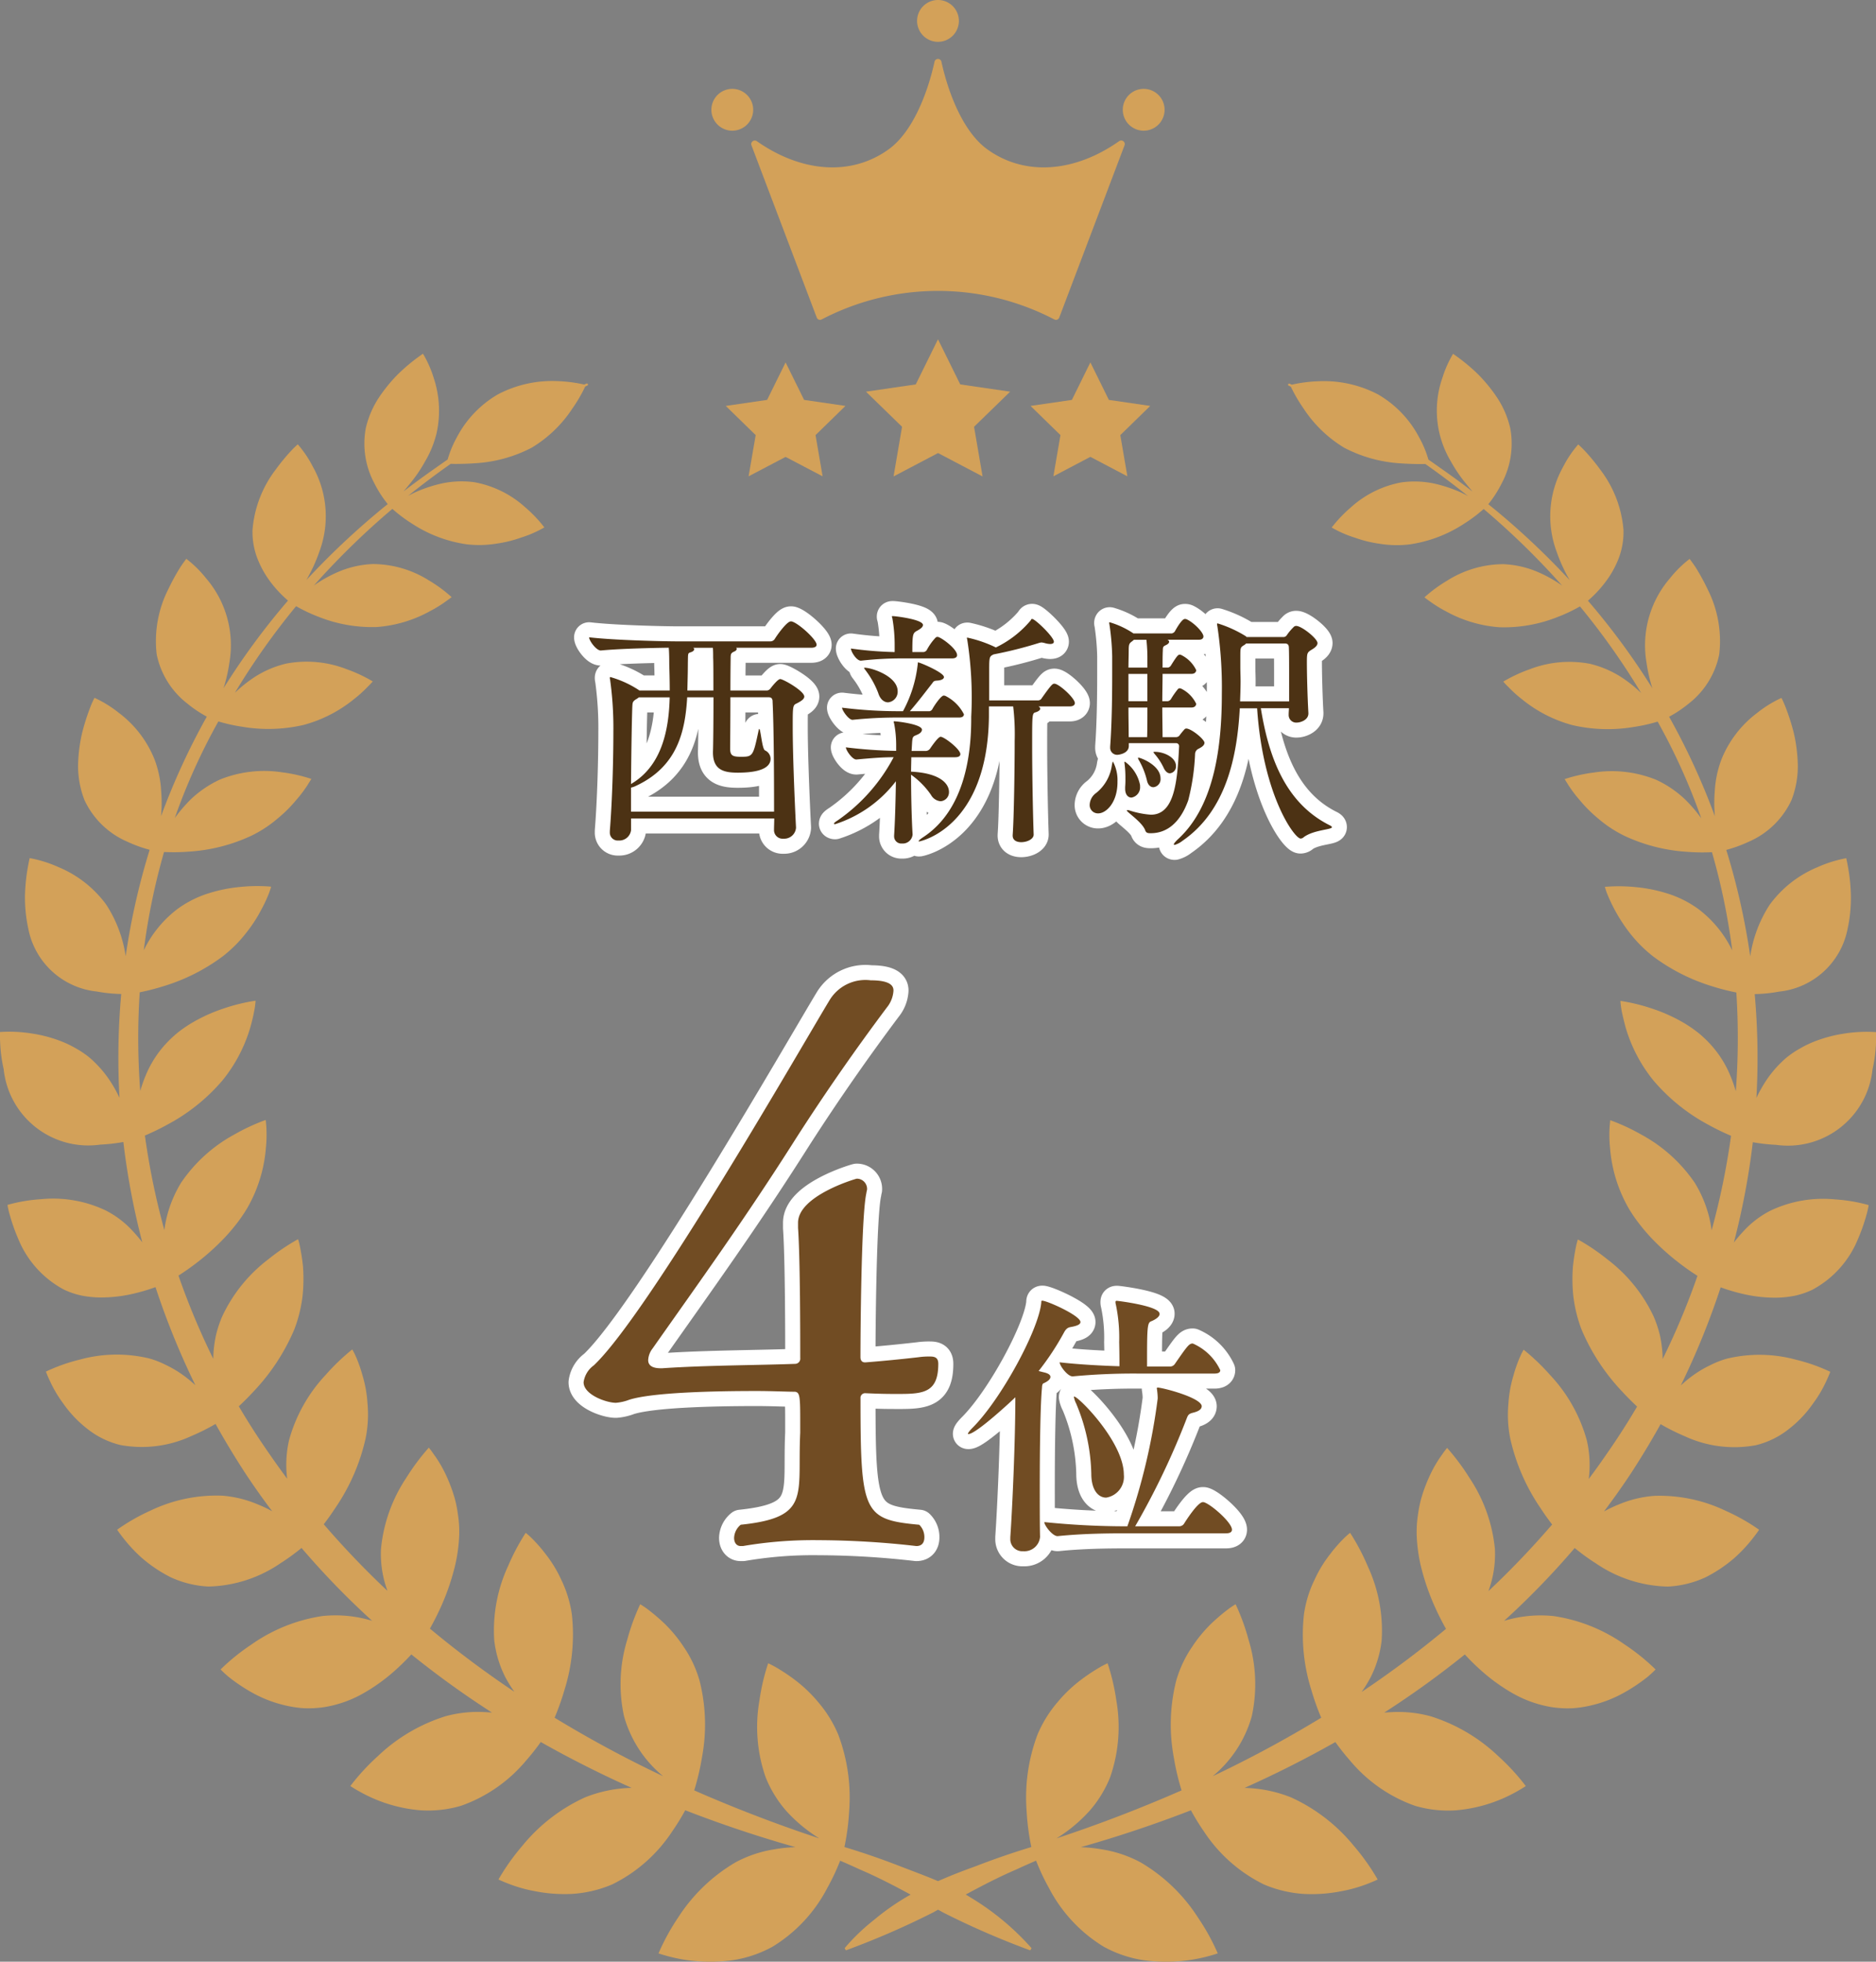 <svg xmlns="http://www.w3.org/2000/svg" width="124.754" height="130.374"><rect width="100%" height="100%" fill="#808080" stroke="none"/><g data-name="Group 2385"><g data-name="Group 4069" fill="#d3a159"><path data-name="Path 5539" d="m49.976 9.668 4.337 11.436a.233.233 0 0 0 .334.123 16.723 16.723 0 0 1 15.458 0 .234.234 0 0 0 .336-.123l4.337-11.436a.238.238 0 0 0-.355-.288c-2.89 2.041-6.221 2.384-8.776.538-1.524-1.1-2.545-3.551-3.042-5.814a.234.234 0 0 0-.459 0c-.5 2.263-1.52 4.713-3.042 5.814-2.554 1.847-5.885 1.5-8.777-.538a.238.238 0 0 0-.353.288"/><path data-name="Path 5540" d="M62.377 2.78a1.39 1.39 0 1 0-1.391-1.391 1.391 1.391 0 0 0 1.391 1.391"/><path data-name="Path 5541" d="M48.698 8.686a1.39 1.39 0 1 0-1.391-1.391 1.391 1.391 0 0 0 1.391 1.391"/><path data-name="Path 5542" d="M76.056 8.686a1.39 1.39 0 1 0-1.391-1.391 1.391 1.391 0 0 0 1.391 1.391"/><path data-name="Path 5543" d="M124.753 68.594a9.4 9.4 0 0 0-2.13.1 9.078 9.078 0 0 0-1.94.514 6.928 6.928 0 0 0-.98.472 6.059 6.059 0 0 0-.943.644 7.413 7.413 0 0 0-1.434 1.68 9.1 9.1 0 0 0-.525.963 47.225 47.225 0 0 0-.114-6.9 9.913 9.913 0 0 0 1.615-.164 5.185 5.185 0 0 0 4.56-4.156 9.685 9.685 0 0 0 .222-2.257 12.063 12.063 0 0 0-.172-1.755c-.073-.437-.138-.7-.138-.7a8.447 8.447 0 0 0-1.916.6 7.479 7.479 0 0 0-3.167 2.483 8.548 8.548 0 0 0-1.3 3.439 46.3 46.3 0 0 0-1.594-7.073 9.013 9.013 0 0 0 1.5-.545 5.576 5.576 0 0 0 2.838-2.767 6.219 6.219 0 0 0 .42-2.293 10.455 10.455 0 0 0-.28-2.218 14.7 14.7 0 0 0-.527-1.643c-.077-.2-.149-.36-.2-.469l-.08-.166a7.736 7.736 0 0 0-1.621 1 7.219 7.219 0 0 0-2.375 3.1 7.042 7.042 0 0 0-.441 2.112 9.734 9.734 0 0 0 .009 1.654 46.2 46.2 0 0 0-3.044-6.615 8.125 8.125 0 0 0 1.294-.866 5.522 5.522 0 0 0 2.039-3.279 7.625 7.625 0 0 0-.78-4.343 14.449 14.449 0 0 0-.8-1.458c-.233-.345-.39-.543-.39-.543a7.516 7.516 0 0 0-1.309 1.29 6.817 6.817 0 0 0-1.557 5.6 10.524 10.524 0 0 0 .39 1.71 47.55 47.55 0 0 0-4.285-5.824 7.788 7.788 0 0 0 1.087-1.141 6.436 6.436 0 0 0 .9-1.529 4.913 4.913 0 0 0 .377-2.026 7.606 7.606 0 0 0-1.535-4 13.559 13.559 0 0 0-1.016-1.24c-.276-.291-.459-.448-.459-.448a7.345 7.345 0 0 0-1 1.481 6.735 6.735 0 0 0-.422 5.684 10.653 10.653 0 0 0 .779 1.723l.075.131a51.366 51.366 0 0 0-4.812-4.558c-.2-.166-.4-.325-.6-.489a7.589 7.589 0 0 0 .891-1.385 5.6 5.6 0 0 0 .571-3.654 6.236 6.236 0 0 0-.846-2 10.544 10.544 0 0 0-1.283-1.581 12.372 12.372 0 0 0-1.677-1.374 7.44 7.44 0 0 0-.71 1.6 6.578 6.578 0 0 0 .568 5.555 9.643 9.643 0 0 0 1.053 1.533c.133.17.263.323.388.467a54.418 54.418 0 0 0-2.078-1.522c-.284-.2-.569-.405-.857-.6a9.133 9.133 0 0 0-.075-.237 6.8 6.8 0 0 0-.534-1.225 7.1 7.1 0 0 0-2.739-2.87 7.755 7.755 0 0 0-3.953-.879 9.589 9.589 0 0 0-1.787.228l-.14-.064a.079.079 0 0 0-.1.032.07.07 0 0 0 .039.1c.047.021.092.043.138.065a10.235 10.235 0 0 0 .859 1.471 8.434 8.434 0 0 0 2.7 2.593 9.276 9.276 0 0 0 3.732 1.031c.56.039 1.042.048 1.384.047.1 0 .189 0 .265-.007q1.448 1.019 2.834 2.129c-.159-.084-.325-.17-.51-.256a9.425 9.425 0 0 0-1.8-.584 6.4 6.4 0 0 0-2.089-.067 6.87 6.87 0 0 0-3.393 1.673 8.989 8.989 0 0 0-1.266 1.331 7.579 7.579 0 0 0 1.559.68 8.189 8.189 0 0 0 1.639.4 7.1 7.1 0 0 0 1.981.041 8.914 8.914 0 0 0 3.591-1.352 9.908 9.908 0 0 0 1.337-1 51.279 51.279 0 0 1 5.221 5.094c-.037-.026-.071-.052-.11-.078a8.792 8.792 0 0 0-1.708-.911 6.521 6.521 0 0 0-2.1-.439 7.05 7.05 0 0 0-3.723 1.09 9.385 9.385 0 0 0-1.518 1.115s.14.114.387.286a8.245 8.245 0 0 0 1.042.642 8.61 8.61 0 0 0 3.548 1.059 9.6 9.6 0 0 0 3.889-.685 10.411 10.411 0 0 0 1.475-.7 47.214 47.214 0 0 1 4.069 5.755 8.865 8.865 0 0 0-1.384-1.094 6.75 6.75 0 0 0-2.043-.85 7.331 7.331 0 0 0-3.988.368 9.83 9.83 0 0 0-1.753.82 4.7 4.7 0 0 0 .332.349 8.325 8.325 0 0 0 .911.823 9.008 9.008 0 0 0 3.357 1.72 10.429 10.429 0 0 0 4.1.118 11.371 11.371 0 0 0 1.566-.351 41.064 41.064 0 0 1 2.9 6.421 9.915 9.915 0 0 0-1.087-1.262 7.124 7.124 0 0 0-1.9-1.288 7.838 7.838 0 0 0-4.136-.491 10.485 10.485 0 0 0-1.961.439l.065.108.189.3a8.252 8.252 0 0 0 .747.988 9.106 9.106 0 0 0 1.24 1.236 8.184 8.184 0 0 0 1.781 1.161 11.508 11.508 0 0 0 4.156 1.042 12.823 12.823 0 0 0 1.617.022 43.359 43.359 0 0 1 1.35 6.533 7.553 7.553 0 0 0-2.269-2.765 7.1 7.1 0 0 0-2.11-1.042 10.051 10.051 0 0 0-2.005-.4 11.279 11.279 0 0 0-2.087-.022 4.466 4.466 0 0 0 .151.456 11 11 0 0 0 1.509 2.616 8.916 8.916 0 0 0 1.548 1.55 12.787 12.787 0 0 0 4.012 2.013 14.706 14.706 0 0 0 1.522.386 46.954 46.954 0 0 1-.035 6.563 9.387 9.387 0 0 0-.355-1.014 7.081 7.081 0 0 0-1.3-2.071 7.537 7.537 0 0 0-.913-.855 8.875 8.875 0 0 0-1.006-.67 10.954 10.954 0 0 0-1.968-.874 12.321 12.321 0 0 0-2.13-.521 4.414 4.414 0 0 0 .052.48c.041.3.151.732.278 1.23a10.053 10.053 0 0 0 1.875 3.592 12.55 12.55 0 0 0 3.682 2.952 15.827 15.827 0 0 0 1.468.713 48.789 48.789 0 0 1-1.292 6.281 7.983 7.983 0 0 0-.153-.838 8.12 8.12 0 0 0-.963-2.313 10.11 10.11 0 0 0-3.54-3.2 13.319 13.319 0 0 0-2.086-.967s-.022.194-.045.519a8.448 8.448 0 0 0 .035 1.346 9.519 9.519 0 0 0 1.26 4.029 9.871 9.871 0 0 0 .736 1.062 12.262 12.262 0 0 0 .823.95 16.039 16.039 0 0 0 1.736 1.553c.476.37.909.665 1.257.885a48.569 48.569 0 0 1-2.317 5.532c0-.116 0-.228-.009-.345a8.479 8.479 0 0 0-.166-1.214 7.8 7.8 0 0 0-.413-1.253 10.192 10.192 0 0 0-3.075-3.807 13.946 13.946 0 0 0-1.974-1.333 4.8 4.8 0 0 0-.129.5 13.15 13.15 0 0 0-.2 1.314 10.858 10.858 0 0 0 .022 1.9 9.274 9.274 0 0 0 .556 2.285 13.8 13.8 0 0 0 2.728 4.143c.349.379.678.7.962.965a47.274 47.274 0 0 1-1.96 3.058q-.608.888-1.251 1.751v-.022a7.323 7.323 0 0 0-.131-2.536 10.339 10.339 0 0 0-2.439-4.343 14.46 14.46 0 0 0-1.764-1.688 4.558 4.558 0 0 0-.232.458 8.825 8.825 0 0 0-.444 1.257 8.116 8.116 0 0 0-.336 1.871 8.014 8.014 0 0 0 .129 2.354 13.37 13.37 0 0 0 2.013 4.6c.271.416.534.777.765 1.079a58.472 58.472 0 0 1-4.236 4.427 7.142 7.142 0 0 0 .431-2.789 10.263 10.263 0 0 0-1.688-4.73 14.805 14.805 0 0 0-1.492-2 4.851 4.851 0 0 0-.316.422 7.98 7.98 0 0 0-.708 1.156 10.488 10.488 0 0 0-.7 1.794 8.555 8.555 0 0 0-.22 1.12 7.557 7.557 0 0 0-.08 1.242 10.585 10.585 0 0 0 .405 2.6 15.453 15.453 0 0 0 .835 2.293c.25.553.5 1.027.711 1.4a67.05 67.05 0 0 1-5.613 4.194 8.538 8.538 0 0 0 .586-.947 7.228 7.228 0 0 0 .745-2.45 10.143 10.143 0 0 0-.922-4.961 14.5 14.5 0 0 0-1.173-2.218 4.859 4.859 0 0 0-.409.364 9.6 9.6 0 0 0-.924 1.059 8.26 8.26 0 0 0-1.031 1.694 7.7 7.7 0 0 0-.706 2.308 12.227 12.227 0 0 0 .5 5.043 16.434 16.434 0 0 0 .648 1.819 78.16 78.16 0 0 1-7.215 3.887 7.95 7.95 0 0 0 2.6-3.992 10.046 10.046 0 0 0-.213-5.067 14.339 14.339 0 0 0-.864-2.369 5.135 5.135 0 0 0-.476.317 12.944 12.944 0 0 0-1.117.945 9.287 9.287 0 0 0-1.307 1.58 7.74 7.74 0 0 0-1.049 2.235 11.876 11.876 0 0 0-.161 5.1 16 16 0 0 0 .517 2.192l-.092.041a95.724 95.724 0 0 1-8.229 3.152c.151-.093.306-.194.467-.308a10.073 10.073 0 0 0 1.725-1.514 7.738 7.738 0 0 0 1.382-2.252 10.171 10.171 0 0 0 .407-5.1 14.248 14.248 0 0 0-.579-2.465 5.81 5.81 0 0 0-.53.273 12.651 12.651 0 0 0-1.264.844 9.324 9.324 0 0 0-1.533 1.466 8.186 8.186 0 0 0-1.333 2.151 11.871 11.871 0 0 0-.724 5.114 15.769 15.769 0 0 0 .306 2.34l.007.024q-1.882.571-3.734 1.288c-.831.3-1.66.618-2.472.98-.825-.353-1.665-.659-2.493-.98q-1.848-.72-3.734-1.288l.007-.024a15.7 15.7 0 0 0 .308-2.34 11.845 11.845 0 0 0-.726-5.114 8.183 8.183 0 0 0-1.331-2.151 9.324 9.324 0 0 0-1.533-1.466 12.425 12.425 0 0 0-1.266-.844 6.084 6.084 0 0 0-.528-.273 14.039 14.039 0 0 0-.579 2.465 10.171 10.171 0 0 0 .407 5.1 7.774 7.774 0 0 0 1.38 2.252 10.083 10.083 0 0 0 1.727 1.514c.159.114.316.215.467.308a95.013 95.013 0 0 1-8.23-3.152l-.09-.041a16.29 16.29 0 0 0 .517-2.192 11.849 11.849 0 0 0-.162-5.1 7.69 7.69 0 0 0-1.047-2.235 9.288 9.288 0 0 0-1.307-1.58 12.921 12.921 0 0 0-1.118-.945 5.305 5.305 0 0 0-.474-.317 14.34 14.34 0 0 0-.865 2.369 10.026 10.026 0 0 0-.213 5.067 7.938 7.938 0 0 0 2.6 3.992 78.16 78.16 0 0 1-7.215-3.887 16.845 16.845 0 0 0 .648-1.819 12.293 12.293 0 0 0 .5-5.043 7.807 7.807 0 0 0-.706-2.308 8.259 8.259 0 0 0-1.031-1.694 9.805 9.805 0 0 0-.924-1.059 4.867 4.867 0 0 0-.409-.364 14.593 14.593 0 0 0-1.168 2.201 10.164 10.164 0 0 0-.922 4.961 7.27 7.27 0 0 0 .745 2.45 8.839 8.839 0 0 0 .588.947 67.068 67.068 0 0 1-5.613-4.194c.211-.373.461-.848.711-1.4a15.462 15.462 0 0 0 .833-2.293 10.587 10.587 0 0 0 .407-2.6 7.551 7.551 0 0 0-.08-1.242 8.555 8.555 0 0 0-.22-1.12 10.493 10.493 0 0 0-.7-1.794 7.966 7.966 0 0 0-.71-1.156 4.652 4.652 0 0 0-.314-.422 14.9 14.9 0 0 0-1.494 2 10.262 10.262 0 0 0-1.686 4.73 7.074 7.074 0 0 0 .431 2.789 58.131 58.131 0 0 1-4.238-4.427c.233-.3.495-.663.767-1.079a13.334 13.334 0 0 0 2.011-4.6 7.956 7.956 0 0 0 .131-2.354 8.114 8.114 0 0 0-.336-1.871 8.827 8.827 0 0 0-.444-1.257 4.29 4.29 0 0 0-.233-.458 14.461 14.461 0 0 0-1.764 1.688 10.358 10.358 0 0 0-2.439 4.343 7.365 7.365 0 0 0-.129 2.536v.022q-.641-.863-1.251-1.751a46.982 46.982 0 0 1-1.961-3.058c.284-.263.612-.586.962-.965a13.8 13.8 0 0 0 2.728-4.143 9.275 9.275 0 0 0 .556-2.285 11.05 11.05 0 0 0 .022-1.9c-.052-.543-.14-.991-.2-1.314a4.785 4.785 0 0 0-.129-.5 14 14 0 0 0-1.972 1.333 10.174 10.174 0 0 0-3.075 3.807 7.623 7.623 0 0 0-.413 1.253 8.225 8.225 0 0 0-.166 1.214c-.007.118-.007.23-.011.345a48.919 48.919 0 0 1-2.315-5.532c.345-.22.779-.515 1.257-.885a16.026 16.026 0 0 0 1.735-1.553 12.29 12.29 0 0 0 .825-.95 10.147 10.147 0 0 0 .736-1.062 9.518 9.518 0 0 0 1.26-4.029 8.639 8.639 0 0 0 .034-1.346c-.021-.325-.045-.519-.045-.519a13.407 13.407 0 0 0-2.086.967 10.089 10.089 0 0 0-3.538 3.2 8.12 8.12 0 0 0-.963 2.313 7.511 7.511 0 0 0-.153.838 48.8 48.8 0 0 1-1.294-6.281 15.817 15.817 0 0 0 1.469-.713 12.549 12.549 0 0 0 3.686-2.948 10.044 10.044 0 0 0 1.873-3.592 12.347 12.347 0 0 0 .278-1.23c.047-.3.054-.48.054-.48a12.36 12.36 0 0 0-2.132.521 10.88 10.88 0 0 0-1.966.874 8.561 8.561 0 0 0-1.006.67 7.537 7.537 0 0 0-.913.855 7.088 7.088 0 0 0-1.3 2.071 9.381 9.381 0 0 0-.353 1.014 46.657 46.657 0 0 1-.035-6.563 14.691 14.691 0 0 0 1.52-.386 12.794 12.794 0 0 0 4.014-2.013 8.836 8.836 0 0 0 1.546-1.55 9.455 9.455 0 0 0 .976-1.488 9.586 9.586 0 0 0 .532-1.128c.108-.284.153-.456.153-.456a11.285 11.285 0 0 0-2.087.022 10.093 10.093 0 0 0-2.007.4 7.113 7.113 0 0 0-2.108 1.042 7.553 7.553 0 0 0-2.269 2.765 43.583 43.583 0 0 1 1.348-6.533 12.851 12.851 0 0 0 1.619-.022 11.5 11.5 0 0 0 4.154-1.042 8.092 8.092 0 0 0 1.781-1.161 9.019 9.019 0 0 0 1.242-1.236 8.233 8.233 0 0 0 .747-.988c.08-.131.144-.232.187-.3l.065-.108a10.437 10.437 0 0 0-1.959-.439 7.844 7.844 0 0 0-4.138.491 7.186 7.186 0 0 0-1.9 1.288 10.052 10.052 0 0 0-1.085 1.262 40.891 40.891 0 0 1 2.9-6.421 11.373 11.373 0 0 0 1.567.351 10.43 10.43 0 0 0 4.1-.118 9.008 9.008 0 0 0 3.357-1.72 8.319 8.319 0 0 0 .911-.823c.218-.213.332-.349.332-.349a9.893 9.893 0 0 0-1.755-.82 7.324 7.324 0 0 0-3.986-.368 6.75 6.75 0 0 0-2.043.85 8.976 8.976 0 0 0-1.385 1.094 47.639 47.639 0 0 1 4.071-5.757 10.568 10.568 0 0 0 1.477.7 9.6 9.6 0 0 0 3.889.685 8.591 8.591 0 0 0 3.546-1.059 8.113 8.113 0 0 0 1.042-.642c.246-.172.388-.286.388-.286a9.492 9.492 0 0 0-1.518-1.115 7.05 7.05 0 0 0-3.724-1.083 6.51 6.51 0 0 0-2.1.439 8.865 8.865 0 0 0-1.71.911c-.039.026-.073.052-.11.078a51.3 51.3 0 0 1 5.222-5.094 9.785 9.785 0 0 0 1.337 1 8.914 8.914 0 0 0 3.591 1.352 7.1 7.1 0 0 0 1.981-.041 8.191 8.191 0 0 0 1.639-.4 7.639 7.639 0 0 0 1.559-.68 8.986 8.986 0 0 0-1.266-1.331 6.87 6.87 0 0 0-3.393-1.673 6.4 6.4 0 0 0-2.089.067 9.426 9.426 0 0 0-1.8.584c-.185.086-.353.172-.512.256q1.384-1.112 2.836-2.129c.075 0 .162.006.265.007.342 0 .823-.007 1.384-.047a9.268 9.268 0 0 0 3.731-1.031 8.4 8.4 0 0 0 2.7-2.593 10.053 10.053 0 0 0 .859-1.471c.047-.022.093-.045.14-.065a.072.072 0 0 0 .039-.1.079.079 0 0 0-.1-.032l-.142.064a9.587 9.587 0 0 0-1.785-.228 7.751 7.751 0 0 0-3.953.879 7.106 7.106 0 0 0-2.741 2.87 6.909 6.909 0 0 0-.532 1.225c-.03.09-.054.168-.075.237-.288.2-.573.4-.857.6-.7.491-1.4 1-2.078 1.522.125-.144.254-.3.388-.467a9.519 9.519 0 0 0 1.051-1.533 6.826 6.826 0 0 0 .769-1.9 6.9 6.9 0 0 0-.2-3.654 7.277 7.277 0 0 0-.711-1.6 12.3 12.3 0 0 0-1.675 1.374 10.319 10.319 0 0 0-1.283 1.581 6.237 6.237 0 0 0-.846 2 5.6 5.6 0 0 0 .569 3.654 7.672 7.672 0 0 0 .892 1.385c-.2.164-.407.323-.6.489a51.368 51.368 0 0 0-4.812 4.558c.024-.043.049-.084.073-.131a10.653 10.653 0 0 0 .78-1.723 6.729 6.729 0 0 0-.424-5.684 7.391 7.391 0 0 0-1-1.481 6.374 6.374 0 0 0-.459.448 13.548 13.548 0 0 0-1.016 1.24 7.591 7.591 0 0 0-1.535 4 4.883 4.883 0 0 0 .377 2.026 6.5 6.5 0 0 0 .894 1.529 7.876 7.876 0 0 0 1.089 1.141 47.346 47.346 0 0 0-4.285 5.824 10.73 10.73 0 0 0 .39-1.71 6.817 6.817 0 0 0-1.557-5.6 7.413 7.413 0 0 0-1.311-1.29s-.155.2-.388.543a14.437 14.437 0 0 0-.8 1.458 7.641 7.641 0 0 0-.782 4.343 5.533 5.533 0 0 0 2.041 3.279 8.127 8.127 0 0 0 1.292.866 46.187 46.187 0 0 0-3.042 6.615 9.558 9.558 0 0 0 .008-1.654 6.983 6.983 0 0 0-.439-2.112 7.233 7.233 0 0 0-2.375-3.1 7.789 7.789 0 0 0-1.621-1s-.028.058-.082.166a5.074 5.074 0 0 0-.2.469 14.7 14.7 0 0 0-.527 1.643 10.451 10.451 0 0 0-.282 2.218 6.259 6.259 0 0 0 .422 2.293 5.569 5.569 0 0 0 2.838 2.767 8.956 8.956 0 0 0 1.5.545 46.32 46.32 0 0 0-1.595 7.073 8.549 8.549 0 0 0-1.3-3.439 7.491 7.491 0 0 0-3.167-2.483 8.448 8.448 0 0 0-1.916-.6s-.065.263-.138.7a12.309 12.309 0 0 0-.174 1.755 9.789 9.789 0 0 0 .224 2.257 5.185 5.185 0 0 0 4.558 4.156 9.932 9.932 0 0 0 1.617.164 47.212 47.212 0 0 0-.114 6.9 9.107 9.107 0 0 0-.525-.963 7.508 7.508 0 0 0-1.434-1.68 6.06 6.06 0 0 0-.943-.644 6.947 6.947 0 0 0-.982-.472 9.023 9.023 0 0 0-1.94-.514 9.384 9.384 0 0 0-2.129-.1s-.008.273.017.719a9.76 9.76 0 0 0 .233 1.751 5.658 5.658 0 0 0 6.423 5.013 11.664 11.664 0 0 0 1.537-.174 49.1 49.1 0 0 0 1.258 6.666c-.19-.246-.4-.495-.624-.736a6.329 6.329 0 0 0-1.789-1.371 8.147 8.147 0 0 0-4.315-.758 10.677 10.677 0 0 0-2.235.379 5.326 5.326 0 0 0 .153.67 12.065 12.065 0 0 0 .566 1.6 6.67 6.67 0 0 0 3.036 3.361 5.338 5.338 0 0 0 1.143.39 6.734 6.734 0 0 0 1.182.131 9.3 9.3 0 0 0 2.181-.226 12.446 12.446 0 0 0 1.581-.461 51.481 51.481 0 0 0 2.65 6.516l-.114-.1a7.98 7.98 0 0 0-.833-.659 7.036 7.036 0 0 0-.988-.571 6.173 6.173 0 0 0-1.111-.441 9.257 9.257 0 0 0-4.629.069 11.77 11.77 0 0 0-2.263.8s.09.25.276.644a8.316 8.316 0 0 0 .887 1.49 7.693 7.693 0 0 0 1.559 1.645 5.687 5.687 0 0 0 2.228 1.1 7.843 7.843 0 0 0 4.731-.6 13.868 13.868 0 0 0 1.6-.8q.9 1.613 1.918 3.183.882 1.342 1.848 2.618a8.669 8.669 0 0 0-.971-.459 7.474 7.474 0 0 0-2.356-.575 10.164 10.164 0 0 0-4.782 1 13.03 13.03 0 0 0-2.2 1.262s.144.224.418.569a10.067 10.067 0 0 0 1.2 1.286 9.386 9.386 0 0 0 1.931 1.3 6.75 6.75 0 0 0 2.517.622 8.811 8.811 0 0 0 4.772-1.533 14.358 14.358 0 0 0 1.423-1.031 53.637 53.637 0 0 0 4.694 4.84 8.4 8.4 0 0 0-3.3-.316 11.026 11.026 0 0 0-4.735 1.9 13.834 13.834 0 0 0-2.041 1.649s.185.2.523.486a11.537 11.537 0 0 0 1.475 1 8.309 8.309 0 0 0 2.211.883 7.483 7.483 0 0 0 1.3.207 7.115 7.115 0 0 0 1.387-.071 7.755 7.755 0 0 0 2.584-.911 12.12 12.12 0 0 0 2.031-1.447 15.24 15.24 0 0 0 1.173-1.145 61.2 61.2 0 0 0 5.362 3.865 11.556 11.556 0 0 0-.5-.032 8.135 8.135 0 0 0-2.582.274 11.478 11.478 0 0 0-4.517 2.663 14.66 14.66 0 0 0-1.819 1.977s.222.153.616.37a9.871 9.871 0 0 0 4.018 1.24 7.743 7.743 0 0 0 2.737-.3 9.927 9.927 0 0 0 4.332-3.021 15.358 15.358 0 0 0 .96-1.214q2.93 1.655 6.042 3.047a8.884 8.884 0 0 0-3.092.629 11.585 11.585 0 0 0-4.2 3.251 14.706 14.706 0 0 0-1.563 2.209s.245.121.667.282a9.531 9.531 0 0 0 1.751.495 10.227 10.227 0 0 0 2.444.183 8.065 8.065 0 0 0 2.707-.635 10.09 10.09 0 0 0 3.983-3.518 15.1 15.1 0 0 0 .868-1.408q3.591 1.395 7.334 2.453a9.672 9.672 0 0 0-1.453.151 8.069 8.069 0 0 0-2.523.85 11.37 11.37 0 0 0-3.835 3.682 14.5 14.5 0 0 0-1.3 2.376s.256.093.7.207a10.242 10.242 0 0 0 1.8.308 11.015 11.015 0 0 0 2.457-.065 7.966 7.966 0 0 0 2.636-.9 9.914 9.914 0 0 0 3.619-3.874 14.983 14.983 0 0 0 .868-1.837c.444.192.883.388 1.309.584 1.141.487 2.263 1.068 3.376 1.671a15.922 15.922 0 0 0-2.442 1.688 13.39 13.39 0 0 0-1.946 1.871l.084.146a54.306 54.306 0 0 0 5.8-2.519c.11-.062.22-.123.331-.183.11.06.22.121.329.183a54.1 54.1 0 0 0 5.8 2.519l.086-.146a17.337 17.337 0 0 0-4.076-3.38c-.1-.064-.2-.123-.3-.183 1.111-.6 2.231-1.182 3.366-1.667.426-.2.865-.392 1.311-.586a14.7 14.7 0 0 0 .868 1.839 9.913 9.913 0 0 0 3.619 3.874 7.942 7.942 0 0 0 2.635.9 11.034 11.034 0 0 0 2.459.065 10.306 10.306 0 0 0 1.8-.308c.441-.114.7-.207.7-.207a14.425 14.425 0 0 0-1.309-2.373 11.363 11.363 0 0 0-3.833-3.682 8.085 8.085 0 0 0-2.522-.85 9.723 9.723 0 0 0-1.453-.151 82.551 82.551 0 0 0 7.334-2.453 14.655 14.655 0 0 0 .866 1.408 10.1 10.1 0 0 0 3.983 3.518 8.076 8.076 0 0 0 2.709.635 10.2 10.2 0 0 0 2.442-.183 9.556 9.556 0 0 0 1.753-.495c.422-.161.665-.282.665-.282a14.594 14.594 0 0 0-1.561-2.209 11.585 11.585 0 0 0-4.2-3.251 8.893 8.893 0 0 0-3.092-.629q3.106-1.389 6.04-3.047a15.425 15.425 0 0 0 .962 1.214 9.931 9.931 0 0 0 4.33 3.021 7.758 7.758 0 0 0 2.739.3 9.9 9.9 0 0 0 4.018-1.24c.392-.217.614-.37.614-.37a14.558 14.558 0 0 0-1.817-1.977 11.492 11.492 0 0 0-4.517-2.663 8.14 8.14 0 0 0-2.582-.274c-.172.006-.338.019-.5.032a61.485 61.485 0 0 0 5.362-3.865 14.923 14.923 0 0 0 1.173 1.145 12.175 12.175 0 0 0 2.03 1.447 7.783 7.783 0 0 0 2.584.911 7.13 7.13 0 0 0 1.387.071 7.481 7.481 0 0 0 1.3-.207 8.283 8.283 0 0 0 2.211-.883 11.639 11.639 0 0 0 1.477-1c.338-.289.523-.486.523-.486a13.835 13.835 0 0 0-2.041-1.649 11.024 11.024 0 0 0-4.737-1.9 8.387 8.387 0 0 0-3.294.316 53.641 53.641 0 0 0 4.694-4.84 14.127 14.127 0 0 0 1.423 1.031 8.8 8.8 0 0 0 4.771 1.533 6.76 6.76 0 0 0 2.519-.622 9.437 9.437 0 0 0 1.931-1.3 10.2 10.2 0 0 0 1.2-1.286c.273-.345.418-.569.418-.569a13 13 0 0 0-2.207-1.251 10.159 10.159 0 0 0-4.782-1 7.5 7.5 0 0 0-2.356.575 8.64 8.64 0 0 0-.969.459c.64-.851 1.26-1.723 1.848-2.618q1.019-1.571 1.916-3.183a14.023 14.023 0 0 0 1.6.8 7.847 7.847 0 0 0 4.733.6 5.667 5.667 0 0 0 2.226-1.1 7.6 7.6 0 0 0 1.559-1.645 8.342 8.342 0 0 0 .889-1.49c.187-.394.276-.644.276-.644a11.832 11.832 0 0 0-2.263-.8 9.257 9.257 0 0 0-4.629-.069 6.175 6.175 0 0 0-1.111.441 6.932 6.932 0 0 0-.988.571 7.8 7.8 0 0 0-.833.659l-.114.1a51.479 51.479 0 0 0 2.65-6.516 12.446 12.446 0 0 0 1.581.461 9.288 9.288 0 0 0 2.181.226 6.733 6.733 0 0 0 1.18-.131 5.353 5.353 0 0 0 1.145-.39 6.669 6.669 0 0 0 3.036-3.361 12.066 12.066 0 0 0 .566-1.6 5.332 5.332 0 0 0 .153-.67 10.741 10.741 0 0 0-2.235-.379 8.156 8.156 0 0 0-4.317.758 6.318 6.318 0 0 0-1.787 1.371c-.226.241-.433.489-.626.736a49.1 49.1 0 0 0 1.26-6.666 11.624 11.624 0 0 0 1.537.174 5.658 5.658 0 0 0 6.423-5.013 9.766 9.766 0 0 0 .233-1.751c.024-.446.017-.719.017-.719"/><path data-name="Path 5544" d="m63.857 25.548-1.481-3-1.479 3-3.31.482 2.4 2.334-.566 3.3 2.959-1.555 2.961 1.555-.566-3.3 2.4-2.334Z"/><path data-name="Path 5545" d="m52.242 30.366 2.462 1.29-.471-2.739 1.99-1.94-2.75-.4-1.23-2.491-1.23 2.491-2.75.4 1.99 1.94-.471 2.739Z"/><path data-name="Path 5546" d="m74.971 31.656-.471-2.739 1.99-1.94-2.75-.4-1.23-2.493-1.229 2.493-2.75.4 1.99 1.94-.471 2.739 2.459-1.294Z"/></g><path data-name="Path 5547" d="M54.304 42.85c0 .1-.084.2-.37.2h-4.976a.128.128 0 0 1 .034.084c0 .05-.05.118-.168.168-.235.1-.218.2-.235.319 0 .065-.017 1.092-.017 2.27h2.437a.352.352 0 0 0 .252-.17c.136-.168.472-.59.624-.59.2 0 1.6.792 1.6 1.163 0 .164-.2.3-.5.454-.269.118-.269.185-.269 1.578 0 1.75.118 4.675.218 6.658v.034a.788.788 0 0 1-.84.721.571.571 0 0 1-.622-.586c0-.235.015-.487.015-.758h-9.522v.773a.786.786 0 0 1-.84.691.524.524 0 0 1-.571-.555v-.084c.168-2.1.235-4.808.235-6.556a23.244 23.244 0 0 0-.218-3.5.379.379 0 0 1-.017-.118c0-.034.017-.05.034-.05a6.86 6.86 0 0 1 1.832.825l.1.067h2.017c0-.64-.017-1.229-.032-1.75 0-.2 0-.773-.034-1.092-1.195.017-3.262.065-4.507.185h-.015c-.3 0-.773-.655-.773-.876 1.714.2 5.008.271 5.966.271h6.087a.349.349 0 0 0 .286-.151c.151-.252.807-1.178 1.075-1.178a.213.213 0 0 1 .1.017c.471.153 1.613 1.2 1.613 1.531m-2.924 3.749c-.019-.187-.1-.254-.254-.254h-2.554c0 1.565-.017 3.245-.017 3.4 0 .47.151.555.723.555.79 0 .807-.052 1.16-1.7q.025-.151.05-.151c.1 0 .185 1.344.387 1.428a.625.625 0 0 1 .37.553c0 .844-1.428.926-2.185.926-.907 0-1.647-.168-1.647-1.344v-.052c.017-.386.034-2.065.034-3.613h-1.748c-.136 2.321-.674 4.606-3.4 5.883a1.451 1.451 0 0 1-.336.119v1.6h9.513c0-2.472-.015-5.682-.1-7.345m-8.893-.254a1.047 1.047 0 0 1-.2.136c-.218.151-.218.2-.235.538-.034.924-.067 3.025-.084 5.092a1.415 1.415 0 0 1 .151-.1c1.932-1.227 2.369-3.581 2.42-5.665Zm4.942-2.657c0-.185 0-.435-.017-.637h-1.311a.123.123 0 0 1 .067.1c0 .065-.067.151-.235.2-.2.067-.17.067-.185.706 0 .586-.019 1.21-.034 1.834h1.731c0-1.046 0-1.934-.017-2.205" fill="#714c23"/><path data-name="Path 5548" d="M63.863 50.126c0 .1-.084.2-.353.2h-2.909c0 .286-.015.622-.015.958h.015c1.951.1 2.506.823 2.506 1.344a.6.6 0 0 1-.555.622.805.805 0 0 1-.64-.42 5.342 5.342 0 0 0-1.326-1.344c0 1.311.034 2.859.1 3.951v.034a.655.655 0 0 1-.706.588.475.475 0 0 1-.521-.487v-.052c.067-1.057.1-2.4.118-3.6a8.271 8.271 0 0 1-4.05 2.857c-.035 0-.069-.017-.069-.034 0-.049.084-.118.269-.235a11.764 11.764 0 0 0 3.7-4.184c-.706 0-1.378.05-2.47.151h-.017c-.269 0-.689-.622-.689-.807a31.449 31.449 0 0 0 3.344.235v-.4a7.614 7.614 0 0 0-.134-1.413.756.756 0 0 1-.034-.134c0-.017.017-.017.067-.017.151 0 1.817.187 1.817.555 0 .118-.1.235-.288.321-.284.133-.336.084-.368.521l-.034.571h.975a.374.374 0 0 0 .252-.151c.538-.79.672-.79.706-.79.235 0 1.311.823 1.311 1.16m.235-2.657c0 .118-.084.218-.319.218h-3.984a28.514 28.514 0 0 0-3.092.151h-.017c-.252 0-.691-.622-.691-.807a30.212 30.212 0 0 0 3.833.235h.218a8.446 8.446 0 0 0 .975-3.075c.019-.118 0-.168.034-.168.118 0 1.716.672 1.716.975 0 .118-.151.218-.472.235-.235.017-.217.067-.351.235-.319.4-.857 1.126-1.445 1.8h1.311a.292.292 0 0 0 .183-.134c.1-.2.573-.907.758-.907a.594.594 0 0 1 .1.017 2.757 2.757 0 0 1 1.244 1.227m-.454-3.932c0 .1-.067.218-.336.218h-3.228a24.389 24.389 0 0 0-2.823.151h-.017c-.286 0-.655-.6-.655-.807a24.783 24.783 0 0 0 2.907.235v-.42a10.321 10.321 0 0 0-.151-1.817c-.017-.067-.034-.1-.034-.118 0-.034.017-.034.067-.034.185 0 2 .22 2 .588 0 .118-.118.235-.368.372-.3.166-.338.185-.338 1.428h.739a.286.286 0 0 0 .22-.134 3.84 3.84 0 0 1 .588-.825.186.186 0 0 1 .134-.048c.2 0 1.294.788 1.294 1.21m-3.951 2.4a.71.71 0 0 1-.639.739c-.252 0-.521-.185-.655-.622a6.011 6.011 0 0 0-.807-1.462c-.084-.118-.134-.168-.134-.2a.059.059 0 0 1 .034-.017c.487 0 2.2.571 2.2 1.563m11.784.79c0 .1-.084.218-.336.218h-2.084c.084.05.118.1.118.151 0 .1-.134.185-.286.235-.252.067-.252.067-.252 2.235 0 1.833.05 4.522.1 5.883v.019c0 .3-.437.5-.825.5-.3 0-.57-.118-.57-.437v-.034c.084-1.094.133-4.438.133-6.253a15.6 15.6 0 0 0-.1-2.3h-1.613v.706c-.1 7.413-4.623 8.271-4.638 8.271s-.034 0-.034-.017c0-.05.1-.134.351-.3 2.707-1.815 3.144-5.445 3.144-7.833v-.134a24.747 24.747 0 0 0-.269-5.159.186.186 0 0 1-.017-.086c0-.017.017-.017.034-.017a8.344 8.344 0 0 1 1.865.64l.017.017a6.946 6.946 0 0 0 2.321-1.8c.034-.065.05-.1.1-.1.2 0 1.445 1.2 1.445 1.512 0 .1-.084.153-.252.153a1.359 1.359 0 0 1-.319-.05 1.21 1.21 0 0 0-.252-.052.859.859 0 0 0-.168.034 27.343 27.343 0 0 1-3.01.758c-.286.133-.3.168-.3 1.075v1.983h3.279a.283.283 0 0 0 .218-.151c.655-.924.723-.958.84-.958.3 0 1.361.958 1.361 1.294" fill="#714c23"/><path data-name="Path 5549" d="M74.313 51.972c0 1.395-.773 2.084-1.277 2.084a.548.548 0 0 1-.571-.588 1.007 1.007 0 0 1 .437-.773 2.864 2.864 0 0 0 1.042-1.865c.034-.151.05-.218.067-.218a2.626 2.626 0 0 1 .3 1.361m5.783-2.6c0 .134-.118.252-.387.387a.4.4 0 0 0-.235.353 14.778 14.778 0 0 1-.454 3.075c-.538 1.5-1.428 2.186-2.489 2.186h-.032c-.151 0-.288-.017-.338-.187-.2-.553-1.227-1.21-1.227-1.328 0-.017.017-.017.034-.017a.417.417 0 0 1 .134.017 5.986 5.986 0 0 0 1.428.286c1.565 0 1.766-2.151 1.882-4.537a.2.2 0 0 0-.2-.22h-3.144v.187c0 .521-.706.588-.739.588a.462.462 0 0 1-.5-.487v-.067c.118-1.6.134-3.548.134-4.892v-1.109a16.412 16.412 0 0 0-.185-2.119.609.609 0 0 0-.017-.082c0-.035.017-.052.034-.052a5.689 5.689 0 0 1 1.58.741h2.556a.329.329 0 0 0 .2-.136c.118-.218.471-.822.655-.822a.278.278 0 0 1 .118.015c.487.218 1.126.876 1.126 1.145 0 .1-.067.218-.3.218h-2.1c.084.032.118.084.118.134 0 .082-.067.151-.2.219-.185.084-.218.118-.218.353-.017.319-.017.706-.017 1.143h.37a.3.3 0 0 0 .185-.134c.437-.706.5-.723.588-.723a.73.73 0 0 1 .084.017 2.158 2.158 0 0 1 1.008 1.008c0 .118-.084.252-.319.252h-1.916c0 .571-.019 1.193-.019 1.815h.372a.324.324 0 0 0 .2-.134 5.441 5.441 0 0 1 .471-.672.153.153 0 0 1 .118-.05.726.726 0 0 1 .084.017 2.158 2.158 0 0 1 1.008 1.008c0 .118-.084.252-.319.252h-1.934c0 .724.019 1.413.019 1.968h.891a.292.292 0 0 0 .252-.136 4.978 4.978 0 0 1 .319-.386.159.159 0 0 1 .118-.05c.319 0 1.21.708 1.21.96m-4.287 2.874a.694.694 0 0 1-.571.756c-.218 0-.42-.185-.42-.588v-.118a5.594 5.594 0 0 0 .017-.571 7.087 7.087 0 0 0-.05-.924.948.948 0 0 0-.017-.118c0-.05.017-.067.034-.067a2.492 2.492 0 0 1 1.008 1.563Zm.487-8.354a11.154 11.154 0 0 0-.065-1.378h-.825a.445.445 0 0 0-.1.084c-.218.151-.252.2-.252.639 0 .319-.017.706-.017 1.126h1.26Zm0 .891h-1.26v1.815h1.26Zm-1.26 2.235c0 .655.017 1.328.017 1.968h1.227c.017-.573.017-1.262.017-1.968Zm2.134 4.707a.537.537 0 0 1-.469.588c-.187 0-.372-.134-.439-.47a5.086 5.086 0 0 0-.521-1.311.424.424 0 0 1-.067-.151c0-.017 0-.034.017-.034.153 0 1.479.5 1.479 1.378m1.027-.823a.455.455 0 0 1-.405.487c-.133 0-.284-.1-.4-.336a3.969 3.969 0 0 0-.607-.941c-.049-.067-.082-.1-.082-.118 0-.034.034-.034.082-.034.64 0 1.413.387 1.413.941m10.37 4.069c0 .168-1.193.168-1.865.655a.322.322 0 0 1-.218.1c-.4 0-2.506-2.857-2.892-8.656h-1.153c-.168 3.161-.891 6.808-3.815 8.809a1.47 1.47 0 0 1-.521.269c-.034 0-.05-.017-.05-.034 0-.05.1-.185.336-.4 2.386-2.237 2.857-6.171 2.857-9.6a27.526 27.526 0 0 0-.3-4.52.342.342 0 0 1-.017-.119c0-.032.017-.05.034-.05a8.018 8.018 0 0 1 1.882.857l.05.052h2.444a.269.269 0 0 0 .235-.136 3.478 3.478 0 0 1 .437-.519.228.228 0 0 1 .185-.084c.353 0 1.412.838 1.412 1.141 0 .136-.118.271-.336.405-.353.218-.37.218-.37.891 0 .689.034 2.2.1 3.344v.034c0 .456-.555.607-.756.607a.5.5 0 0 1-.555-.5v-.049c0-.136.017-.269.017-.405h-1.869c.5 3.077 1.546 6.27 4.588 7.784.1.05.134.084.134.118m-2.84-9.633c0-1.008 0-1.932-.017-2.285 0-.185-.067-.286-.269-.286h-2.573a.6.6 0 0 1-.151.118c-.235.151-.235.151-.235.807v.672c0 .286.017.588.017.891 0 .437-.017.891-.034 1.361h3.262Z" fill="#714c23"/><path data-name="Path 5550" d="M54.304 42.85c0 .1-.084.2-.37.2h-4.976a.128.128 0 0 1 .034.084c0 .05-.05.118-.168.168-.235.1-.218.2-.235.319 0 .065-.017 1.092-.017 2.27h2.437a.352.352 0 0 0 .252-.17c.136-.168.472-.59.624-.59.2 0 1.6.792 1.6 1.163 0 .164-.2.3-.5.454-.269.118-.269.185-.269 1.578 0 1.75.118 4.675.218 6.658v.034a.788.788 0 0 1-.84.721.571.571 0 0 1-.622-.586c0-.235.015-.487.015-.758h-9.522v.773a.786.786 0 0 1-.84.691.524.524 0 0 1-.571-.555v-.084c.168-2.1.235-4.808.235-6.556a23.244 23.244 0 0 0-.218-3.5.379.379 0 0 1-.017-.118c0-.034.017-.05.034-.05a6.86 6.86 0 0 1 1.832.825l.1.067h2.017c0-.64-.017-1.229-.032-1.75 0-.2 0-.773-.034-1.092-1.195.017-3.262.065-4.507.185h-.015c-.3 0-.773-.655-.773-.876 1.714.2 5.008.271 5.966.271h6.087a.349.349 0 0 0 .286-.151c.151-.252.807-1.178 1.075-1.178a.213.213 0 0 1 .1.017c.471.156 1.614 1.198 1.614 1.536Zm-2.924 3.749c-.019-.187-.1-.254-.254-.254h-2.554c0 1.565-.017 3.245-.017 3.4 0 .47.151.555.723.555.79 0 .807-.052 1.16-1.7q.025-.151.05-.151c.1 0 .185 1.344.387 1.428a.625.625 0 0 1 .37.553c0 .844-1.428.926-2.185.926-.907 0-1.647-.168-1.647-1.344v-.052c.017-.386.034-2.065.034-3.613h-1.748c-.136 2.321-.674 4.606-3.4 5.883a1.451 1.451 0 0 1-.336.119v1.6h9.513c.003-2.479-.012-5.688-.096-7.352Zm-8.893-.254a1.047 1.047 0 0 1-.2.136c-.218.151-.218.2-.235.538-.034.924-.067 3.025-.084 5.092a1.415 1.415 0 0 1 .151-.1c1.932-1.227 2.369-3.581 2.42-5.665Zm4.942-2.657c0-.185 0-.435-.017-.637h-1.311a.123.123 0 0 1 .067.1c0 .065-.067.151-.235.2-.2.067-.17.067-.185.706 0 .586-.019 1.21-.034 1.834h1.731c.001-1.041.001-1.934-.016-2.205Z" fill="none" stroke="#fff" stroke-linecap="round" stroke-linejoin="round" stroke-width="2"/><path data-name="Path 5551" d="M63.863 50.126c0 .1-.084.2-.353.2h-2.909c0 .286-.015.622-.015.958h.015c1.951.1 2.506.823 2.506 1.344a.6.6 0 0 1-.555.622.805.805 0 0 1-.64-.42 5.342 5.342 0 0 0-1.326-1.344c0 1.311.034 2.859.1 3.951v.034a.655.655 0 0 1-.706.588.475.475 0 0 1-.521-.487v-.052c.067-1.057.1-2.4.118-3.6a8.271 8.271 0 0 1-4.05 2.857c-.035 0-.069-.017-.069-.034 0-.049.084-.118.269-.235a11.764 11.764 0 0 0 3.7-4.184c-.706 0-1.378.05-2.47.151h-.017c-.269 0-.689-.622-.689-.807a31.449 31.449 0 0 0 3.344.235v-.4a7.614 7.614 0 0 0-.134-1.413.756.756 0 0 1-.034-.134c0-.017.017-.017.067-.017.151 0 1.817.187 1.817.555 0 .118-.1.235-.288.321-.284.133-.336.084-.368.521l-.034.571h.975a.374.374 0 0 0 .252-.151c.538-.79.672-.79.706-.79.233 0 1.309.82 1.309 1.16Zm.235-2.657c0 .118-.084.218-.319.218h-3.984a28.514 28.514 0 0 0-3.092.151h-.017c-.252 0-.691-.622-.691-.807a30.212 30.212 0 0 0 3.833.235h.218a8.446 8.446 0 0 0 .975-3.075c.019-.118 0-.168.034-.168.118 0 1.716.672 1.716.975 0 .118-.151.218-.472.235-.235.017-.217.067-.351.235-.319.4-.857 1.126-1.445 1.8h1.311a.292.292 0 0 0 .183-.134c.1-.2.573-.907.758-.907a.594.594 0 0 1 .1.017 2.757 2.757 0 0 1 1.243 1.225Zm-.454-3.932c0 .1-.067.218-.336.218H60.08a24.389 24.389 0 0 0-2.823.151h-.017c-.286 0-.655-.6-.655-.807a24.783 24.783 0 0 0 2.907.235v-.42a10.321 10.321 0 0 0-.151-1.817c-.017-.067-.034-.1-.034-.118 0-.034.017-.034.067-.034.185 0 2 .22 2 .588 0 .118-.118.235-.368.372-.3.166-.338.185-.338 1.428h.739a.286.286 0 0 0 .22-.134 3.84 3.84 0 0 1 .588-.825.186.186 0 0 1 .134-.048c.203.001 1.297.789 1.297 1.211Zm-3.951 2.4a.71.71 0 0 1-.639.739c-.252 0-.521-.185-.655-.622a6.011 6.011 0 0 0-.807-1.462c-.084-.118-.134-.168-.134-.2a.059.059 0 0 1 .034-.017c.488.002 2.202.573 2.202 1.565Zm11.784.79c0 .1-.084.218-.336.218h-2.084c.084.05.118.1.118.151 0 .1-.134.185-.286.235-.252.067-.252.067-.252 2.235 0 1.833.05 4.522.1 5.883v.019c0 .3-.437.5-.825.5-.3 0-.57-.118-.57-.437v-.034c.084-1.094.133-4.438.133-6.253a15.6 15.6 0 0 0-.1-2.3h-1.613v.706c-.1 7.413-4.623 8.271-4.638 8.271s-.034 0-.034-.017c0-.05.1-.134.351-.3 2.707-1.815 3.144-5.445 3.144-7.833v-.134a24.747 24.747 0 0 0-.269-5.159.186.186 0 0 1-.017-.086c0-.017.017-.017.034-.017a8.344 8.344 0 0 1 1.865.64l.017.017a6.946 6.946 0 0 0 2.321-1.8c.034-.065.05-.1.1-.1.2 0 1.445 1.2 1.445 1.512 0 .1-.084.153-.252.153a1.359 1.359 0 0 1-.319-.05 1.21 1.21 0 0 0-.252-.052.859.859 0 0 0-.168.034 27.343 27.343 0 0 1-3.01.758c-.286.133-.3.168-.3 1.075v1.983h3.279a.283.283 0 0 0 .218-.151c.655-.924.723-.958.84-.958.301 0 1.36.957 1.36 1.294Z" fill="none" stroke="#fff" stroke-linecap="round" stroke-linejoin="round" stroke-width="2"/><path data-name="Path 5552" d="M74.313 51.972c0 1.395-.773 2.084-1.277 2.084a.548.548 0 0 1-.571-.588 1.007 1.007 0 0 1 .437-.773 2.864 2.864 0 0 0 1.042-1.865c.034-.151.05-.218.067-.218a2.626 2.626 0 0 1 .302 1.36Zm5.783-2.6c0 .134-.118.252-.387.387a.4.4 0 0 0-.235.353 14.778 14.778 0 0 1-.454 3.075c-.538 1.5-1.428 2.186-2.489 2.186h-.032c-.151 0-.288-.017-.338-.187-.2-.553-1.227-1.21-1.227-1.328 0-.017.017-.017.034-.017a.417.417 0 0 1 .134.017 5.986 5.986 0 0 0 1.428.286c1.565 0 1.766-2.151 1.882-4.537a.2.2 0 0 0-.2-.22h-3.144v.187c0 .521-.706.588-.739.588a.462.462 0 0 1-.5-.487v-.067c.118-1.6.134-3.548.134-4.892v-1.109a16.412 16.412 0 0 0-.185-2.119.609.609 0 0 0-.017-.082c0-.035.017-.052.034-.052a5.689 5.689 0 0 1 1.58.741h2.556a.329.329 0 0 0 .2-.136c.118-.218.471-.822.655-.822a.278.278 0 0 1 .118.015c.487.218 1.126.876 1.126 1.145 0 .1-.067.218-.3.218h-2.1c.084.032.118.084.118.134 0 .082-.067.151-.2.219-.185.084-.218.118-.218.353-.017.319-.017.706-.017 1.143h.37a.3.3 0 0 0 .185-.134c.437-.706.5-.723.588-.723a.73.73 0 0 1 .084.017 2.158 2.158 0 0 1 1.008 1.008c0 .118-.084.252-.319.252h-1.916c0 .571-.019 1.193-.019 1.815h.372a.324.324 0 0 0 .2-.134 5.441 5.441 0 0 1 .471-.672.153.153 0 0 1 .118-.05.726.726 0 0 1 .084.017 2.158 2.158 0 0 1 1.008 1.008c0 .118-.084.252-.319.252h-1.934c0 .724.019 1.413.019 1.968h.891a.292.292 0 0 0 .252-.136 4.978 4.978 0 0 1 .319-.386.159.159 0 0 1 .118-.05c.312-.007 1.203.701 1.203.956Zm-4.287 2.874a.694.694 0 0 1-.571.756c-.218 0-.42-.185-.42-.588v-.118a5.594 5.594 0 0 0 .017-.571 7.087 7.087 0 0 0-.05-.924.948.948 0 0 0-.017-.118c0-.05.017-.067.034-.067a2.492 2.492 0 0 1 1.008 1.563Zm.487-8.354a11.154 11.154 0 0 0-.065-1.378h-.825a.445.445 0 0 0-.1.084c-.218.151-.252.2-.252.639 0 .319-.017.706-.017 1.126h1.26Zm0 .891h-1.26v1.815h1.26Zm-1.26 2.235c0 .655.017 1.328.017 1.968h1.227c.017-.573.017-1.262.017-1.968Zm2.134 4.707a.537.537 0 0 1-.469.588c-.187 0-.372-.134-.439-.47a5.086 5.086 0 0 0-.521-1.311.424.424 0 0 1-.067-.151c0-.017 0-.034.017-.034.154-.003 1.479.501 1.479 1.375Zm1.027-.823a.455.455 0 0 1-.405.487c-.133 0-.284-.1-.4-.336a3.969 3.969 0 0 0-.607-.941c-.049-.067-.082-.1-.082-.118 0-.034.034-.034.082-.034.639-.003 1.412.384 1.412.938Zm10.37 4.069c0 .168-1.193.168-1.865.655a.322.322 0 0 1-.218.1c-.4 0-2.506-2.857-2.892-8.656h-1.147c-.168 3.161-.891 6.808-3.815 8.809a1.47 1.47 0 0 1-.521.269c-.034 0-.05-.017-.05-.034 0-.05.1-.185.336-.4 2.386-2.237 2.857-6.171 2.857-9.6a27.526 27.526 0 0 0-.3-4.52.342.342 0 0 1-.017-.119c0-.032.017-.05.034-.05a8.018 8.018 0 0 1 1.882.857l.05.052h2.444a.269.269 0 0 0 .235-.136 3.478 3.478 0 0 1 .437-.519.228.228 0 0 1 .185-.084c.353 0 1.412.838 1.412 1.141 0 .136-.118.271-.336.405-.353.218-.37.218-.37.891 0 .689.034 2.2.1 3.344v.034c0 .456-.555.607-.756.607a.5.5 0 0 1-.555-.5v-.045c0-.136.017-.269.017-.405h-1.869c.5 3.077 1.546 6.27 4.588 7.784.101.048.134.082.134.116Zm-2.84-9.633c0-1.008 0-1.932-.017-2.285 0-.185-.067-.286-.269-.286h-2.573a.6.6 0 0 1-.151.118c-.235.151-.235.151-.235.807v.672c0 .286.017.588.017.891 0 .437-.017.891-.034 1.361h3.262Z" fill="none" stroke="#fff" stroke-linecap="round" stroke-linejoin="round" stroke-width="2"/><path data-name="Path 5553" d="M54.304 42.85c0 .1-.084.2-.37.2h-4.976a.128.128 0 0 1 .034.084c0 .05-.05.118-.168.168-.235.1-.218.2-.235.319 0 .065-.017 1.092-.017 2.27h2.437a.352.352 0 0 0 .252-.17c.136-.168.472-.59.624-.59.2 0 1.6.792 1.6 1.163 0 .164-.2.3-.5.454-.269.118-.269.185-.269 1.578 0 1.75.118 4.675.218 6.658v.034a.788.788 0 0 1-.84.721.571.571 0 0 1-.622-.586c0-.235.015-.487.015-.758h-9.522v.773a.786.786 0 0 1-.84.691.524.524 0 0 1-.571-.555v-.084c.168-2.1.235-4.808.235-6.556a23.244 23.244 0 0 0-.218-3.5.379.379 0 0 1-.017-.118c0-.034.017-.05.034-.05a6.86 6.86 0 0 1 1.832.825l.1.067h2.017c0-.64-.017-1.229-.032-1.75 0-.2 0-.773-.034-1.092-1.195.017-3.262.065-4.507.185h-.015c-.3 0-.773-.655-.773-.876 1.714.2 5.008.271 5.966.271h6.087a.349.349 0 0 0 .286-.151c.151-.252.807-1.178 1.075-1.178a.213.213 0 0 1 .1.017c.471.153 1.613 1.2 1.613 1.531m-2.924 3.749c-.019-.187-.1-.254-.254-.254h-2.554c0 1.565-.017 3.245-.017 3.4 0 .47.151.555.723.555.79 0 .807-.052 1.16-1.7q.025-.151.05-.151c.1 0 .185 1.344.387 1.428a.625.625 0 0 1 .37.553c0 .844-1.428.926-2.185.926-.907 0-1.647-.168-1.647-1.344v-.052c.017-.386.034-2.065.034-3.613h-1.748c-.136 2.321-.674 4.606-3.4 5.883a1.451 1.451 0 0 1-.336.119v1.6h9.513c0-2.472-.015-5.682-.1-7.345m-8.893-.254a1.047 1.047 0 0 1-.2.136c-.218.151-.218.2-.235.538-.034.924-.067 3.025-.084 5.092a1.415 1.415 0 0 1 .151-.1c1.932-1.227 2.369-3.581 2.42-5.665Zm4.942-2.657c0-.185 0-.435-.017-.637h-1.311a.123.123 0 0 1 .067.1c0 .065-.067.151-.235.2-.2.067-.17.067-.185.706 0 .586-.019 1.21-.034 1.834h1.731c0-1.046 0-1.934-.017-2.205" fill="#4c3214"/><path data-name="Path 5554" d="M63.863 50.126c0 .1-.084.2-.353.2h-2.909c0 .286-.015.622-.015.958h.015c1.951.1 2.506.823 2.506 1.344a.6.6 0 0 1-.555.622.805.805 0 0 1-.64-.42 5.342 5.342 0 0 0-1.326-1.344c0 1.311.034 2.859.1 3.951v.034a.655.655 0 0 1-.706.588.475.475 0 0 1-.521-.487v-.052c.067-1.057.1-2.4.118-3.6a8.271 8.271 0 0 1-4.05 2.857c-.035 0-.069-.017-.069-.034 0-.049.084-.118.269-.235a11.764 11.764 0 0 0 3.7-4.184c-.706 0-1.378.05-2.47.151h-.017c-.269 0-.689-.622-.689-.807a31.449 31.449 0 0 0 3.344.235v-.4a7.614 7.614 0 0 0-.134-1.413.756.756 0 0 1-.034-.134c0-.017.017-.017.067-.017.151 0 1.817.187 1.817.555 0 .118-.1.235-.288.321-.284.133-.336.084-.368.521l-.034.571h.975a.374.374 0 0 0 .252-.151c.538-.79.672-.79.706-.79.235 0 1.311.823 1.311 1.16m.235-2.657c0 .118-.084.218-.319.218h-3.984a28.514 28.514 0 0 0-3.092.151h-.017c-.252 0-.691-.622-.691-.807a30.212 30.212 0 0 0 3.833.235h.218a8.446 8.446 0 0 0 .975-3.075c.019-.118 0-.168.034-.168.118 0 1.716.672 1.716.975 0 .118-.151.218-.472.235-.235.017-.217.067-.351.235-.319.4-.857 1.126-1.445 1.8h1.311a.292.292 0 0 0 .183-.134c.1-.2.573-.907.758-.907a.594.594 0 0 1 .1.017 2.757 2.757 0 0 1 1.244 1.227m-.454-3.932c0 .1-.067.218-.336.218h-3.228a24.389 24.389 0 0 0-2.823.151h-.017c-.286 0-.655-.6-.655-.807a24.783 24.783 0 0 0 2.907.235v-.42a10.321 10.321 0 0 0-.151-1.817c-.017-.067-.034-.1-.034-.118 0-.034.017-.034.067-.034.185 0 2 .22 2 .588 0 .118-.118.235-.368.372-.3.166-.338.185-.338 1.428h.739a.286.286 0 0 0 .22-.134 3.84 3.84 0 0 1 .588-.825.186.186 0 0 1 .134-.048c.2 0 1.294.788 1.294 1.21m-3.951 2.4a.71.71 0 0 1-.639.739c-.252 0-.521-.185-.655-.622a6.011 6.011 0 0 0-.807-1.462c-.084-.118-.134-.168-.134-.2a.059.059 0 0 1 .034-.017c.487 0 2.2.571 2.2 1.563m11.784.79c0 .1-.084.218-.336.218h-2.084c.084.05.118.1.118.151 0 .1-.134.185-.286.235-.252.067-.252.067-.252 2.235 0 1.833.05 4.522.1 5.883v.019c0 .3-.437.5-.825.5-.3 0-.57-.118-.57-.437v-.034c.084-1.094.133-4.438.133-6.253a15.6 15.6 0 0 0-.1-2.3h-1.613v.706c-.1 7.413-4.623 8.271-4.638 8.271s-.034 0-.034-.017c0-.05.1-.134.351-.3 2.707-1.815 3.144-5.445 3.144-7.833v-.134a24.747 24.747 0 0 0-.269-5.159.186.186 0 0 1-.017-.086c0-.017.017-.017.034-.017a8.344 8.344 0 0 1 1.865.64l.017.017a6.946 6.946 0 0 0 2.321-1.8c.034-.065.05-.1.1-.1.2 0 1.445 1.2 1.445 1.512 0 .1-.084.153-.252.153a1.359 1.359 0 0 1-.319-.05 1.21 1.21 0 0 0-.252-.052.859.859 0 0 0-.168.034 27.343 27.343 0 0 1-3.01.758c-.286.133-.3.168-.3 1.075v1.983h3.279a.283.283 0 0 0 .218-.151c.655-.924.723-.958.84-.958.3 0 1.361.958 1.361 1.294" fill="#4c3214"/><path data-name="Path 5555" d="M74.313 51.972c0 1.395-.773 2.084-1.277 2.084a.548.548 0 0 1-.571-.588 1.007 1.007 0 0 1 .437-.773 2.864 2.864 0 0 0 1.042-1.865c.034-.151.05-.218.067-.218a2.626 2.626 0 0 1 .3 1.361m5.783-2.6c0 .134-.118.252-.387.387a.4.4 0 0 0-.235.353 14.778 14.778 0 0 1-.454 3.075c-.538 1.5-1.428 2.186-2.489 2.186h-.032c-.151 0-.288-.017-.338-.187-.2-.553-1.227-1.21-1.227-1.328 0-.017.017-.017.034-.017a.417.417 0 0 1 .134.017 5.986 5.986 0 0 0 1.428.286c1.565 0 1.766-2.151 1.882-4.537a.2.2 0 0 0-.2-.22h-3.144v.187c0 .521-.706.588-.739.588a.462.462 0 0 1-.5-.487v-.067c.118-1.6.134-3.548.134-4.892v-1.109a16.412 16.412 0 0 0-.185-2.119.609.609 0 0 0-.017-.082c0-.035.017-.052.034-.052a5.689 5.689 0 0 1 1.58.741h2.556a.329.329 0 0 0 .2-.136c.118-.218.471-.822.655-.822a.278.278 0 0 1 .118.015c.487.218 1.126.876 1.126 1.145 0 .1-.067.218-.3.218h-2.1c.084.032.118.084.118.134 0 .082-.067.151-.2.219-.185.084-.218.118-.218.353-.017.319-.017.706-.017 1.143h.37a.3.3 0 0 0 .185-.134c.437-.706.5-.723.588-.723a.73.73 0 0 1 .084.017 2.158 2.158 0 0 1 1.008 1.008c0 .118-.084.252-.319.252h-1.916c0 .571-.019 1.193-.019 1.815h.372a.324.324 0 0 0 .2-.134 5.441 5.441 0 0 1 .471-.672.153.153 0 0 1 .118-.05.726.726 0 0 1 .084.017 2.158 2.158 0 0 1 1.008 1.008c0 .118-.084.252-.319.252h-1.934c0 .724.019 1.413.019 1.968h.891a.292.292 0 0 0 .252-.136 4.978 4.978 0 0 1 .319-.386.159.159 0 0 1 .118-.05c.319 0 1.21.708 1.21.96m-4.287 2.874a.694.694 0 0 1-.571.756c-.218 0-.42-.185-.42-.588v-.118a5.594 5.594 0 0 0 .017-.571 7.087 7.087 0 0 0-.05-.924.948.948 0 0 0-.017-.118c0-.05.017-.067.034-.067a2.492 2.492 0 0 1 1.008 1.563Zm.487-8.354a11.154 11.154 0 0 0-.065-1.378h-.825a.445.445 0 0 0-.1.084c-.218.151-.252.2-.252.639 0 .319-.017.706-.017 1.126h1.26Zm0 .891h-1.26v1.815h1.26Zm-1.26 2.235c0 .655.017 1.328.017 1.968h1.227c.017-.573.017-1.262.017-1.968Zm2.134 4.707a.537.537 0 0 1-.469.588c-.187 0-.372-.134-.439-.47a5.086 5.086 0 0 0-.521-1.311.424.424 0 0 1-.067-.151c0-.017 0-.034.017-.034.153 0 1.479.5 1.479 1.378m1.027-.823a.455.455 0 0 1-.405.487c-.133 0-.284-.1-.4-.336a3.969 3.969 0 0 0-.607-.941c-.049-.067-.082-.1-.082-.118 0-.034.034-.034.082-.034.64 0 1.413.387 1.413.941m10.37 4.069c0 .168-1.193.168-1.865.655a.322.322 0 0 1-.218.1c-.4 0-2.506-2.857-2.892-8.656h-1.153c-.168 3.161-.891 6.808-3.815 8.809a1.47 1.47 0 0 1-.521.269c-.034 0-.05-.017-.05-.034 0-.05.1-.185.336-.4 2.386-2.237 2.857-6.171 2.857-9.6a27.526 27.526 0 0 0-.3-4.52.342.342 0 0 1-.017-.119c0-.032.017-.05.034-.05a8.018 8.018 0 0 1 1.882.857l.05.052h2.444a.269.269 0 0 0 .235-.136 3.478 3.478 0 0 1 .437-.519.228.228 0 0 1 .185-.084c.353 0 1.412.838 1.412 1.141 0 .136-.118.271-.336.405-.353.218-.37.218-.37.891 0 .689.034 2.2.1 3.344v.034c0 .456-.555.607-.756.607a.5.5 0 0 1-.555-.5v-.049c0-.136.017-.269.017-.405h-1.869c.5 3.077 1.546 6.27 4.588 7.784.1.05.134.084.134.118m-2.84-9.633c0-1.008 0-1.932-.017-2.285 0-.185-.067-.286-.269-.286h-2.573a.6.6 0 0 1-.151.118c-.235.151-.235.151-.235.807v.672c0 .286.017.588.017.891 0 .437-.017.891-.034 1.361h3.262Z" fill="#4c3214"/><path data-name="Path 5556" d="M69.293 92.217c-.112 1.139-.149 4.106-.149 6.606 0 1.382 0 2.614.019 3.3v.02a1.045 1.045 0 0 1-1.12.95.8.8 0 0 1-.857-.838v-.1c.147-2.145.334-6.457.334-9.293-.205.205-2.612 2.444-3.116 2.444-.019 0-.037 0-.037-.017 0-.058.112-.205.336-.429 1.886-1.9 4.33-6.419 4.535-8.23.019-.112-.019-.187.075-.187.317 0 2.537.99 2.537 1.419 0 .166-.243.261-.672.336-.187.036-.3.131-.429.372a18.113 18.113 0 0 1-1.68 2.547l.448.112c.243.073.336.168.336.28 0 .148-.17.3-.467.428-.075.037-.093.187-.093.28m10.618 1.251c0 .168-.168.317-.541.411-.3.075-.355.131-.448.373a50.724 50.724 0 0 1-3.434 7.185h2.93a.387.387 0 0 0 .317-.168c.056-.093.9-1.438 1.251-1.438a.237.237 0 0 1 .112.019c.484.168 1.828 1.344 1.828 1.811 0 .131-.093.243-.411.243h-6.731c-1.083 0-2.818.017-4.44.185h-.021c-.334 0-.876-.71-.876-.932a53.339 53.339 0 0 0 5.411.28h.112a41.136 41.136 0 0 0 2.017-8.492 4.044 4.044 0 0 0-.037-.521c0-.058-.021-.114-.021-.151a.051.051 0 0 1 .058-.056c.3 0 2.93.672 2.93 1.251m-2.8-6.158c0 .168-.187.336-.521.485-.261.093-.317.166-.317 2.314v.71h1.529a.387.387 0 0 0 .317-.168c.84-1.214.952-1.363 1.195-1.363a3.6 3.6 0 0 1 1.828 1.774c0 .112-.075.224-.392.224h-5.062a42.747 42.747 0 0 0-4.349.187h-.019c-.336 0-.859-.71-.859-.934 1.307.149 2.8.224 3.975.261v-.373c0-.541-.017-1.2-.017-1.232a10.637 10.637 0 0 0-.226-2.519.464.464 0 0 1-.019-.149c0-.056.019-.075.093-.075.056 0 2.836.336 2.836.859m-5.525 6.006a1.554 1.554 0 0 1-.168-.467c0-.019 0-.037.019-.037.28 0 3.3 3.023 3.3 5.189a1.4 1.4 0 0 1-1.174 1.529c-.5 0-.99-.467-.99-1.6a12.646 12.646 0 0 0-.99-4.61" fill="#714c23"/><path data-name="Path 5557" d="M69.293 92.217c-.112 1.139-.149 4.106-.149 6.606 0 1.382 0 2.614.019 3.3v.02a1.045 1.045 0 0 1-1.12.95.8.8 0 0 1-.857-.838v-.1c.147-2.145.334-6.457.334-9.293-.205.205-2.612 2.444-3.116 2.444-.019 0-.037 0-.037-.017 0-.058.112-.205.336-.429 1.886-1.9 4.33-6.419 4.535-8.23.019-.112-.019-.187.075-.187.317 0 2.537.99 2.537 1.419 0 .166-.243.261-.672.336-.187.036-.3.131-.429.372a18.113 18.113 0 0 1-1.68 2.547l.448.112c.243.073.336.168.336.28 0 .148-.17.3-.467.428-.074.033-.093.18-.093.28Zm10.618 1.251c0 .168-.168.317-.541.411-.3.075-.355.131-.448.373a50.724 50.724 0 0 1-3.434 7.185h2.93a.387.387 0 0 0 .317-.168c.056-.093.9-1.438 1.251-1.438a.237.237 0 0 1 .112.019c.484.168 1.828 1.344 1.828 1.811 0 .131-.093.243-.411.243h-6.731c-1.083 0-2.818.017-4.44.185h-.021c-.334 0-.876-.71-.876-.932a53.339 53.339 0 0 0 5.411.28h.112a41.136 41.136 0 0 0 2.017-8.492 4.044 4.044 0 0 0-.037-.521c0-.058-.021-.114-.021-.151a.051.051 0 0 1 .058-.056c.297 0 2.925.668 2.925 1.247Zm-2.8-6.158c0 .168-.187.336-.521.485-.261.093-.317.166-.317 2.314v.71h1.529a.387.387 0 0 0 .317-.168c.84-1.214.952-1.363 1.195-1.363a3.6 3.6 0 0 1 1.828 1.774c0 .112-.075.224-.392.224h-5.056a42.747 42.747 0 0 0-4.349.187h-.019c-.336 0-.859-.71-.859-.934 1.307.149 2.8.224 3.975.261v-.373c0-.541-.017-1.2-.017-1.232a10.637 10.637 0 0 0-.226-2.519.464.464 0 0 1-.019-.149c0-.056.019-.075.093-.075.058-.005 2.838.331 2.838.854Zm-5.527 6.007a1.554 1.554 0 0 1-.168-.467c0-.019 0-.037.019-.037.28 0 3.3 3.023 3.3 5.189a1.4 1.4 0 0 1-1.174 1.529c-.5 0-.99-.467-.99-1.6a12.646 12.646 0 0 0-.987-4.614Z" fill="none" stroke="#fff" stroke-linecap="round" stroke-linejoin="round" stroke-width="2"/><path data-name="Path 5558" d="M69.293 92.217c-.112 1.139-.149 4.106-.149 6.606 0 1.382 0 2.614.019 3.3v.02a1.045 1.045 0 0 1-1.12.95.8.8 0 0 1-.857-.838v-.1c.147-2.145.334-6.457.334-9.293-.205.205-2.612 2.444-3.116 2.444-.019 0-.037 0-.037-.017 0-.058.112-.205.336-.429 1.886-1.9 4.33-6.419 4.535-8.23.019-.112-.019-.187.075-.187.317 0 2.537.99 2.537 1.419 0 .166-.243.261-.672.336-.187.036-.3.131-.429.372a18.113 18.113 0 0 1-1.68 2.547l.448.112c.243.073.336.168.336.28 0 .148-.17.3-.467.428-.075.037-.093.187-.093.28m10.618 1.251c0 .168-.168.317-.541.411-.3.075-.355.131-.448.373a50.724 50.724 0 0 1-3.434 7.185h2.93a.387.387 0 0 0 .317-.168c.056-.093.9-1.438 1.251-1.438a.237.237 0 0 1 .112.019c.484.168 1.828 1.344 1.828 1.811 0 .131-.093.243-.411.243h-6.731c-1.083 0-2.818.017-4.44.185h-.021c-.334 0-.876-.71-.876-.932a53.339 53.339 0 0 0 5.411.28h.112a41.136 41.136 0 0 0 2.017-8.492 4.044 4.044 0 0 0-.037-.521c0-.058-.021-.114-.021-.151a.051.051 0 0 1 .058-.056c.3 0 2.93.672 2.93 1.251m-2.8-6.158c0 .168-.187.336-.521.485-.261.093-.317.166-.317 2.314v.71h1.529a.387.387 0 0 0 .317-.168c.84-1.214.952-1.363 1.195-1.363a3.6 3.6 0 0 1 1.828 1.774c0 .112-.075.224-.392.224h-5.062a42.747 42.747 0 0 0-4.349.187h-.019c-.336 0-.859-.71-.859-.934 1.307.149 2.8.224 3.975.261v-.373c0-.541-.017-1.2-.017-1.232a10.637 10.637 0 0 0-.226-2.519.464.464 0 0 1-.019-.149c0-.056.019-.075.093-.075.056 0 2.836.336 2.836.859m-5.525 6.006a1.554 1.554 0 0 1-.168-.467c0-.019 0-.037.019-.037.28 0 3.3 3.023 3.3 5.189a1.4 1.4 0 0 1-1.174 1.529c-.5 0-.99-.467-.99-1.6a12.646 12.646 0 0 0-.99-4.61" fill="#714c23"/><path data-name="Path 5559" d="M59.86 92.641c-.732 0-1.221 0-2.295-.049a.309.309 0 0 0-.342.342c0 7.618.194 8.059 3.906 8.4a1.137 1.137 0 0 1 .342.829c0 .342-.146.586-.536.586a58.248 58.248 0 0 0-6.5-.39 27.649 27.649 0 0 0-5.03.39h-.146c-.293 0-.441-.245-.441-.538a1.178 1.178 0 0 1 .441-.878c4.687-.489 3.759-1.955 3.955-6.106v-.976c0-1.512-.049-1.708-.342-1.757-.586 0-1.514-.049-2.588-.049-2.93 0-6.935.1-8.447.584a3.148 3.148 0 0 1-.881.2c-.633 0-2.147-.538-2.147-1.367a1.663 1.663 0 0 1 .683-1.124c3.663-3.465 13.867-21.291 15.675-24.269a2.785 2.785 0 0 1 2.735-1.318c1.415 0 1.514.439 1.514.683a1.957 1.957 0 0 1-.441 1.124 145.86 145.86 0 0 0-6.007 8.643c-3.465 5.469-6.445 9.571-9.569 14.015a1.372 1.372 0 0 0-.295.78c0 .293.2.538.831.538h.1c2.931-.2 6.348-.2 8.839-.293a.346.346 0 0 0 .342-.39c0-1.318 0-6.544-.146-8.645v-.342c0-1.806 3.857-2.93 3.906-2.93a.68.68 0 0 1 .683.732 2.24 2.24 0 0 0-.049.245c-.342 1.563-.39 9.425-.39 10.889 0 .2.1.342.293.342h.049a99.5 99.5 0 0 0 3.516-.342 4.974 4.974 0 0 1 .78-.047c.342 0 .538.1.538.487 0 1.856-.928 2-2.539 2" fill="#714c23"/><path data-name="Path 5560" d="M59.86 92.641c-.732 0-1.221 0-2.295-.049a.309.309 0 0 0-.342.342c0 7.618.194 8.059 3.906 8.4a1.137 1.137 0 0 1 .342.829c0 .342-.146.586-.536.586a58.248 58.248 0 0 0-6.5-.39 27.649 27.649 0 0 0-5.03.39h-.146c-.293 0-.441-.245-.441-.538a1.178 1.178 0 0 1 .441-.878c4.687-.489 3.759-1.955 3.955-6.106v-.976c0-1.512-.049-1.708-.342-1.757-.586 0-1.514-.049-2.588-.049-2.93 0-6.935.1-8.447.584a3.148 3.148 0 0 1-.881.2c-.633 0-2.147-.538-2.147-1.367a1.663 1.663 0 0 1 .683-1.124c3.663-3.465 13.867-21.291 15.675-24.269a2.785 2.785 0 0 1 2.735-1.318c1.415 0 1.514.439 1.514.683a1.957 1.957 0 0 1-.441 1.124 145.86 145.86 0 0 0-6.007 8.643c-3.465 5.469-6.445 9.571-9.569 14.015a1.372 1.372 0 0 0-.295.78c0 .293.2.538.831.538h.1c2.931-.2 6.348-.2 8.839-.293a.346.346 0 0 0 .342-.39c0-1.318 0-6.544-.146-8.645v-.342c0-1.806 3.857-2.93 3.906-2.93a.68.68 0 0 1 .683.732 2.24 2.24 0 0 0-.049.245c-.342 1.563-.39 9.425-.39 10.889 0 .2.1.342.293.342h.049a99.5 99.5 0 0 0 3.516-.342 4.974 4.974 0 0 1 .78-.047c.342 0 .538.1.538.487.004 1.855-.924 2.001-2.536 2.001Z" fill="none" stroke="#fff" stroke-linecap="round" stroke-linejoin="round" stroke-width="2"/><path data-name="Path 5561" d="M59.86 92.641c-.732 0-1.221 0-2.295-.049a.309.309 0 0 0-.342.342c0 7.618.194 8.059 3.906 8.4a1.137 1.137 0 0 1 .342.829c0 .342-.146.586-.536.586a58.248 58.248 0 0 0-6.5-.39 27.649 27.649 0 0 0-5.03.39h-.146c-.293 0-.441-.245-.441-.538a1.178 1.178 0 0 1 .441-.878c4.687-.489 3.759-1.955 3.955-6.106v-.976c0-1.512-.049-1.708-.342-1.757-.586 0-1.514-.049-2.588-.049-2.93 0-6.935.1-8.447.584a3.148 3.148 0 0 1-.881.2c-.633 0-2.147-.538-2.147-1.367a1.663 1.663 0 0 1 .683-1.124c3.663-3.465 13.867-21.291 15.675-24.269a2.785 2.785 0 0 1 2.735-1.318c1.415 0 1.514.439 1.514.683a1.957 1.957 0 0 1-.441 1.124 145.86 145.86 0 0 0-6.007 8.643c-3.465 5.469-6.445 9.571-9.569 14.015a1.372 1.372 0 0 0-.295.78c0 .293.2.538.831.538h.1c2.931-.2 6.348-.2 8.839-.293a.346.346 0 0 0 .342-.39c0-1.318 0-6.544-.146-8.645v-.342c0-1.806 3.857-2.93 3.906-2.93a.68.68 0 0 1 .683.732 2.24 2.24 0 0 0-.049.245c-.342 1.563-.39 9.425-.39 10.889 0 .2.1.342.293.342h.049a99.5 99.5 0 0 0 3.516-.342 4.974 4.974 0 0 1 .78-.047c.342 0 .538.1.538.487 0 1.856-.928 2-2.539 2" fill="#714c23"/></g></svg>